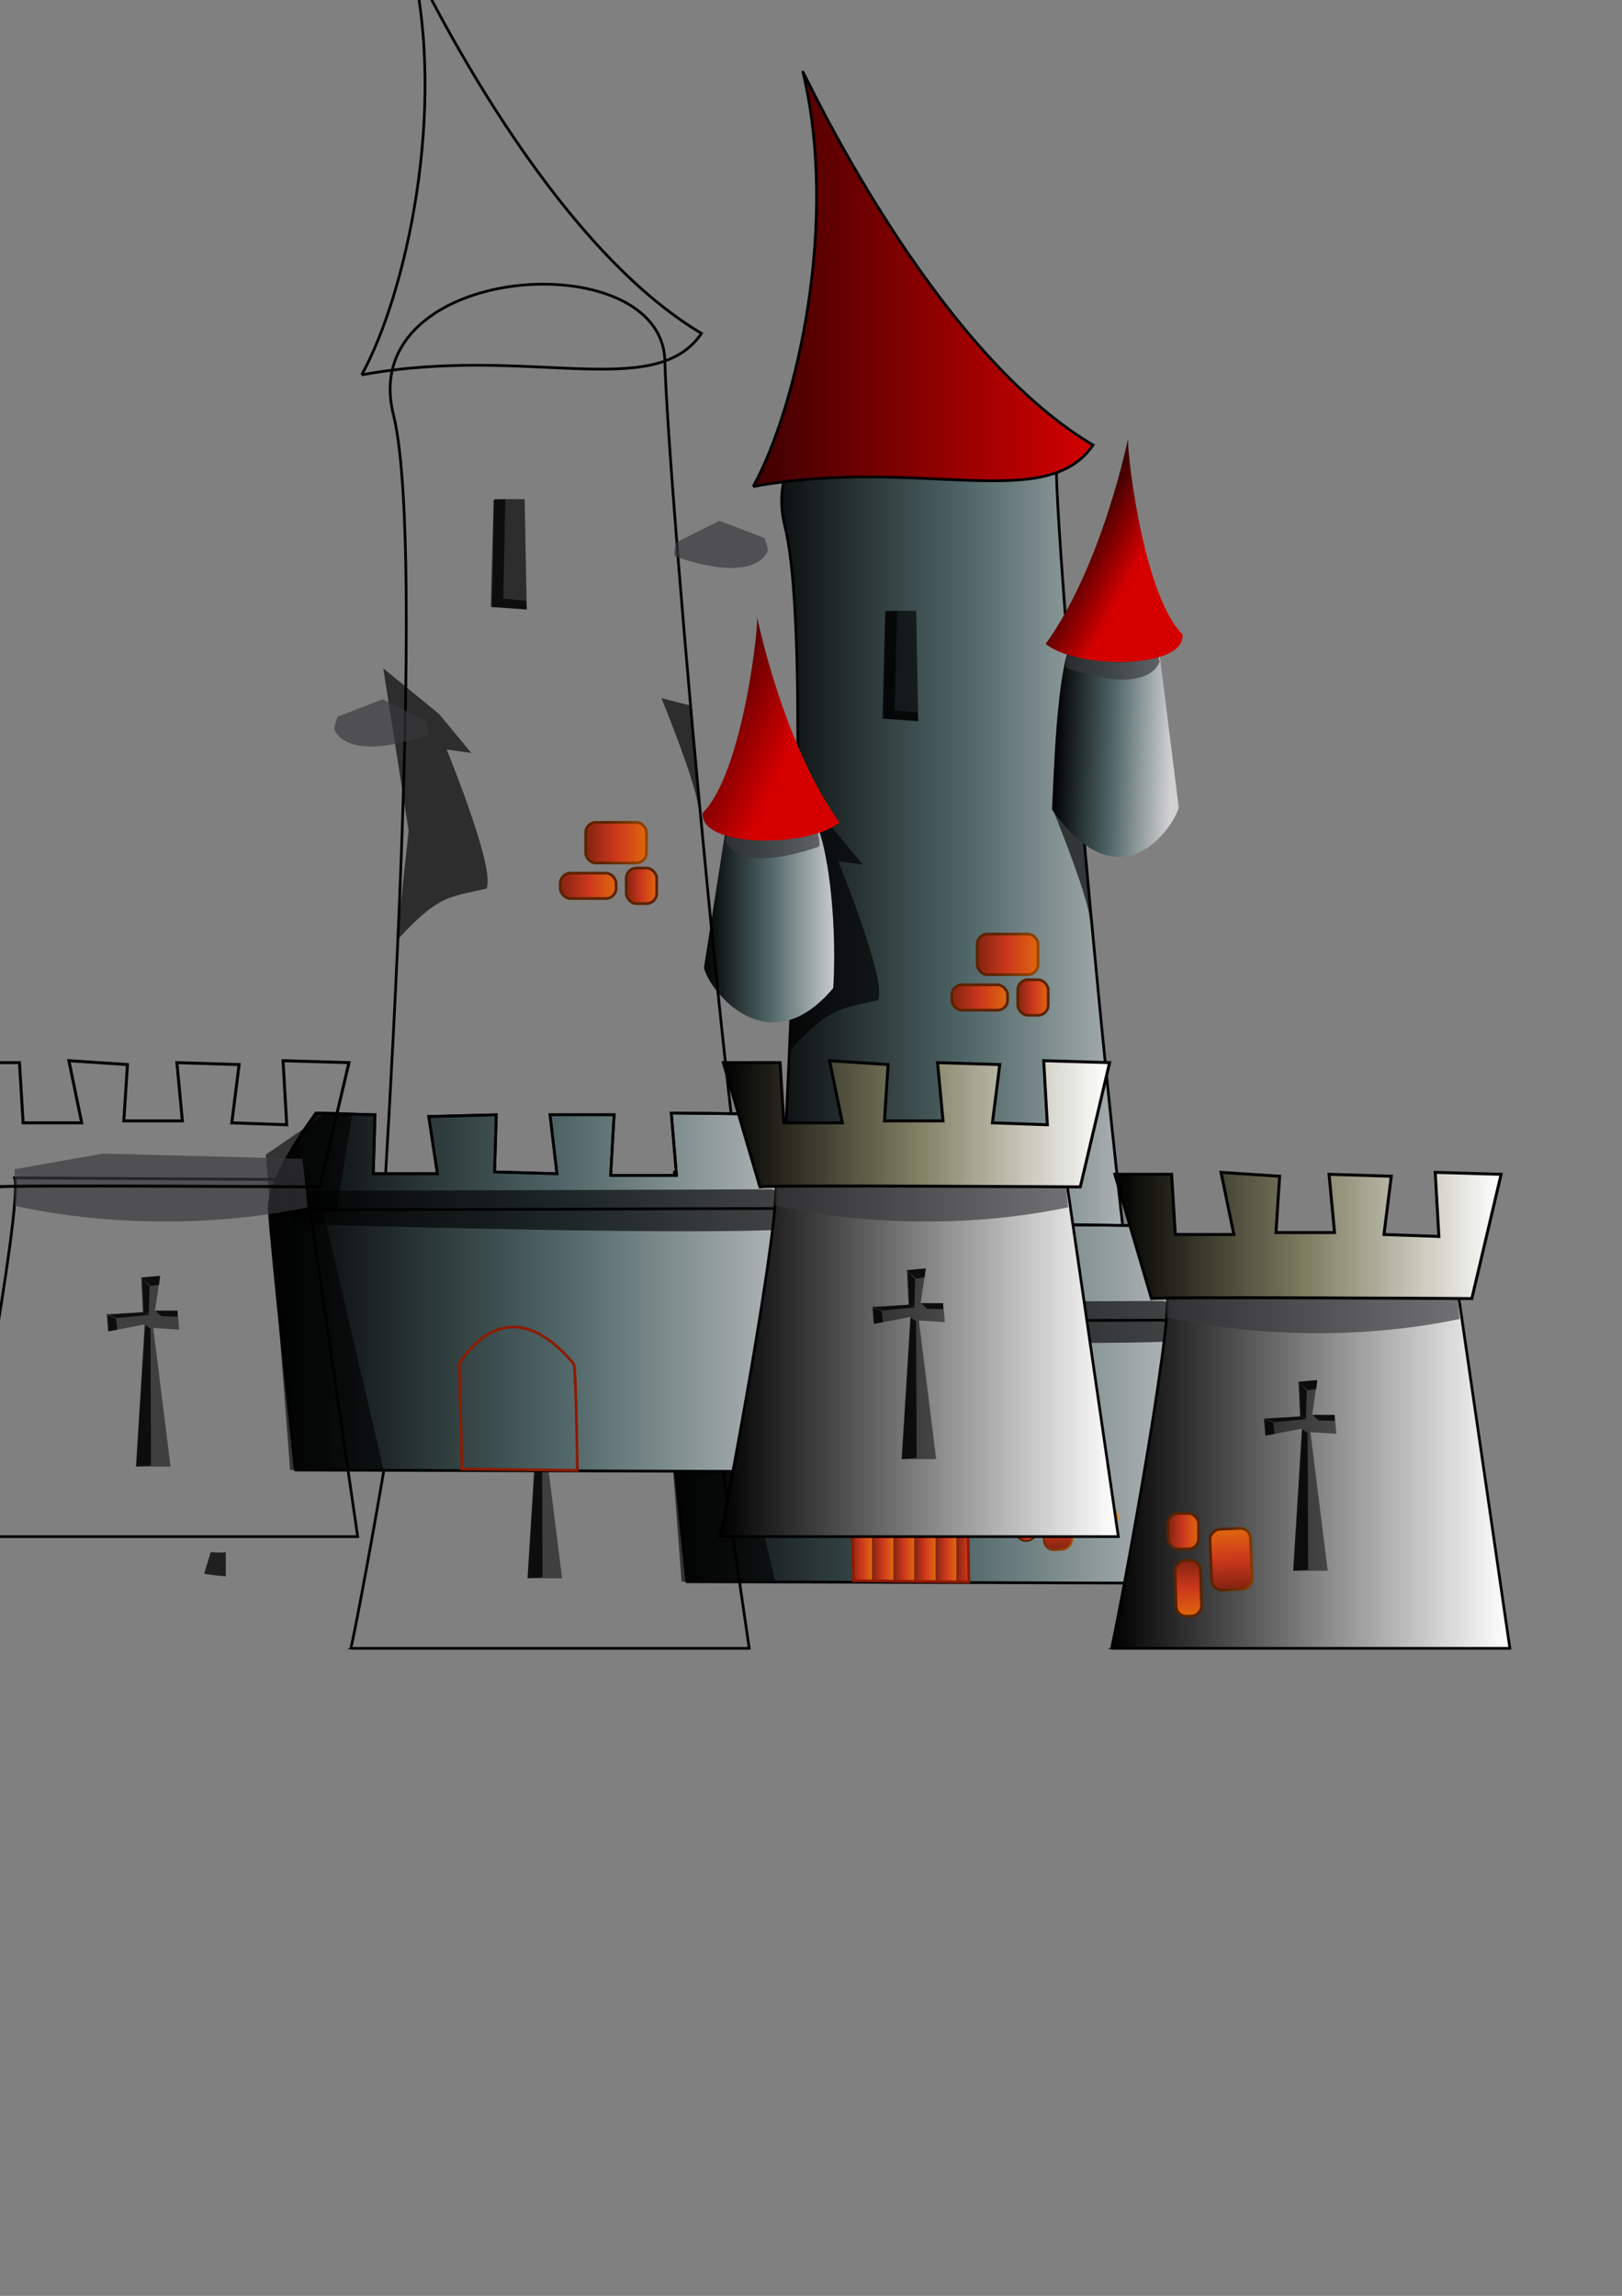 <?xml version="1.0"?><svg width="793.333" height="1122.667" xmlns="http://www.w3.org/2000/svg" xmlns:xlink="http://www.w3.org/1999/xlink">
 <rect width="100%" height="100%" fill="#808080" stroke="none"/>
 <title>bommuito</title>
 <defs>
  <linearGradient id="linearGradient5500">
   <stop stop-color="#5b2300" offset="0" id="stop5501"/>
   <stop stop-color="#fa890d" offset="1" id="stop5503"/>
  </linearGradient>
  <linearGradient id="linearGradient4845">
   <stop stop-color="#822310" offset="0" id="stop4846"/>
   <stop stop-color="#cc371d" offset="0.5" id="stop4847"/>
   <stop stop-color="#df670d" offset="1" id="stop4848"/>
  </linearGradient>
  <linearGradient id="linearGradient2309">
   <stop stop-color="#000000" offset="0" id="stop2310"/>
   <stop stop-color="#7f7f62" offset="0.5" id="stop2312"/>
   <stop stop-color="#ffffff" offset="1" id="stop2311"/>
  </linearGradient>
  <linearGradient id="linearGradient2288">
   <stop stop-color="#000000" offset="0" id="stop2289"/>
   <stop stop-color="#506668" offset="0.5" id="stop2291"/>
   <stop stop-color="#d1d1d1" offset="1" id="stop2290"/>
  </linearGradient>
  <linearGradient id="linearGradient2283">
   <stop stop-color="#3e0000" offset="0" id="stop2284"/>
   <stop stop-color="#d40000" offset="1" id="stop2285"/>
  </linearGradient>
  <linearGradient id="linearGradient2279">
   <stop stop-color="#000" offset="0" id="stop2280"/>
   <stop stop-color="#fff" offset="1" id="stop2281"/>
  </linearGradient>
  <linearGradient y2="0.569" y1="0.194" xlink:href="#linearGradient2283" x2="0.64" x1="0.13" id="linearGradient2286"/>
  <linearGradient y2="0.5" y1="0.5" xlink:href="#linearGradient2288" x2="1" x1="0" id="linearGradient2287"/>
  <linearGradient y2="0.5" y1="0.5" xlink:href="#linearGradient2279" x2="1" x1="0" id="linearGradient2306"/>
  <linearGradient y2="0.5" y1="0.5" xlink:href="#linearGradient2309" x2="1" x1="0" id="linearGradient2308"/>
  <linearGradient y2="0.406" y1="0.338" xlink:href="#linearGradient2288" x2="0.052" x1="0.979" id="linearGradient2329"/>
  <linearGradient y2="0.675" y1="0.444" xlink:href="#linearGradient2283" x2="0.459" x1="0.724" id="linearGradient2330"/>
  <linearGradient y2="0.5" y1="0.5" xlink:href="#linearGradient2288" x2="1" x1="0" id="linearGradient2340"/>
  <linearGradient y2="0.5" y1="0.5" xlink:href="#linearGradient4845" x2="0.179" x1="0" spreadMethod="repeat" id="linearGradient4844"/>
  <linearGradient xlink:href="#linearGradient4845" id="linearGradient5482"/>
  <linearGradient xlink:href="#linearGradient4845" id="linearGradient5483"/>
  <linearGradient xlink:href="#linearGradient4845" id="linearGradient5484"/>
  <linearGradient xlink:href="#linearGradient4845" id="linearGradient5485"/>
  <linearGradient xlink:href="#linearGradient4845" id="linearGradient5486"/>
  <linearGradient xlink:href="#linearGradient4845" id="linearGradient5487"/>
  <linearGradient xlink:href="#linearGradient4845" id="linearGradient5488"/>
  <linearGradient xlink:href="#linearGradient4845" id="linearGradient5489"/>
  <linearGradient xlink:href="#linearGradient4845" id="linearGradient5490"/>
  <linearGradient y2="-5.773" y1="-1.644" xlink:href="#linearGradient5500" x2="-1.668" x1="-2.819" id="linearGradient5491"/>
  <linearGradient y2="-4.211" y1="-1.024" xlink:href="#linearGradient5500" x2="-1.744" x1="-2.633" id="linearGradient5492" gradientTransform="matrix(-1.192,-2.247748e-2,7.313563e-3,-0.839,0,0)"/>
  <linearGradient y2="-7.932" y1="-3.229" xlink:href="#linearGradient5500" x2="-0.996" x1="-2.308" id="linearGradient5493" gradientTransform="matrix(4.716565e-2,1.345,-0.743,1.955796e-2,0,0)"/>
  <linearGradient y2="-2.013" y1="2.116" xlink:href="#linearGradient5500" x2="1.227" x1="0.076" id="linearGradient5494" gradientTransform="matrix(3.037209e-2,2.089,-0.478,3.037209e-2,0,0)"/>
  <linearGradient y2="-2.968" y1="0.218" xlink:href="#linearGradient5500" x2="0.15" x1="-0.738" id="linearGradient5495" gradientTransform="matrix(-1.192,-2.247748e-2,7.313563e-3,-0.839,0,0)"/>
  <linearGradient y2="-6.029" y1="-1.326" xlink:href="#linearGradient5500" x2="1.254" x1="-0.057" id="linearGradient5496" gradientTransform="matrix(4.716565e-2,1.345,-0.743,1.955796e-2,0,0)"/>
  <linearGradient y2="-8.086" y1="-3.957" xlink:href="#linearGradient5500" x2="2.925" x1="1.773" id="linearGradient5497" gradientTransform="matrix(3.037209e-2,2.089,-0.478,3.037209e-2,0,0)"/>
  <linearGradient y2="-3.345" y1="-0.159" xlink:href="#linearGradient5500" x2="2.55" x1="1.662" id="linearGradient5498" gradientTransform="matrix(3.621195e-2,1.752,-0.57,2.547402e-2,0,0)"/>
  <linearGradient y2="-6.515" y1="-1.811" xlink:href="#linearGradient5500" x2="3.391" x1="2.08" id="linearGradient5499" gradientTransform="matrix(4.716565e-2,1.345,-0.743,1.955796e-2,0,0)"/>
  <linearGradient y2="0.5" y1="0.5" xlink:href="#linearGradient2288" x2="1" x1="0" id="linearGradient6142"/>
  <linearGradient y2="0.5" y1="0.5" xlink:href="#linearGradient2283" x2="1" x1="0" id="linearGradient6148"/>
  <linearGradient y2="0.675" y1="0.444" xlink:href="#linearGradient2283" x2="0.541" x1="0.276" id="svg_1"/>
  <linearGradient y2="0.406" y1="0.338" xlink:href="#linearGradient2288" x2="0.948" x1="0.021" id="svg_2"/>
 </defs>
 <g>
  <title>Layer 1</title>
  <g id="g6149">
   <path fill="url(#linearGradient6142)" fill-rule="evenodd" stroke="#000000" stroke-width="1pt" id="path5520" d="m373.98,722.7c0,0 28.544,-390.928 9.928,-465.39c-18.616,-74.462 131.55,-84.391 132.791,-26.062c1.241,58.329 37.231,465.39 50.883,485.247c13.651,19.857 -193.602,6.205 -193.602,6.205z"/>
   <path fill="url(#linearGradient2340)" fill-rule="evenodd" stroke="#000000" stroke-width="1pt" id="path2339" d="m335.936,773.448l276.272,0.847l-27.119,-159.323l-26.695,-15.678l-38.56,-0.424l2.542,30.509l-32.204,0l1.695,-29.661l-31.356,0l3.39,28.814l-30.509,-0.847l0.847,-27.966l-33.051,0.847l4.237,27.966l-31.356,0l0.847,-28.814l-28.814,-0.848c0,0 -23.729,31.356 -22.881,47.458c0.847,16.102 12.712,127.119 12.712,127.119z"/>
   <g id="g2343">
    <path fill="#000000" fill-opacity="0.629" fill-rule="evenodd" stroke-width="1pt" id="path2342" d="m331.699,637.006l3.39,16.102c0,0 191.526,5.932 243.221,2.542c22.034,-9.322 -9.322,-19.492 -9.322,-19.492l-237.289,0.847z"/>
    <path fill="url(#linearGradient2340)" fill-rule="evenodd" stroke="#000000" stroke-width="1pt" id="path2341" d="m590.174,645.481l-5.085,-30.509l-26.695,-15.678l-38.56,-0.424l2.542,30.509l-32.204,0l1.695,-29.661l-31.356,0l3.39,28.814l-30.509,-0.847l0.847,-27.966l-33.051,0.847l4.237,27.966l-31.356,0l0.847,-28.814l-28.814,-0.848c0,0 -23.729,31.356 -22.881,47.458l266.95,-0.848z"/>
   </g>
   <g id="g2318">
    <path fill="url(#linearGradient2306)" fill-rule="evenodd" stroke="#000000" stroke-width="1pt" id="path2300" d="m543.564,806.009c0.847,0 31.356,-161.865 27.119,-175.424l142.373,0.847l25.424,174.577l-194.916,0z"/>
    <path fill="#39393c" fill-opacity="0.661" fill-rule="evenodd" stroke-width="1pt" id="path2313" d="m570.682,626.347l0,17.797c0,0 66.102,16.949 143.221,0.847c0,-0.847 -2.542,-25.424 -2.542,-23.729l-97.458,-2.542l-43.221,7.627z"/>
    <path fill="url(#linearGradient2308)" fill-rule="evenodd" stroke="#000000" stroke-width="1.088pt" id="path2307" d="m563.2,634.989c-4.477,-15.19 -17.906,-60.761 -17.906,-60.761l27.755,0l1.791,29.431l28.65,0l-6.267,-30.38l28.65,1.899l-1.791,27.532l28.65,0l-2.686,-28.482l30.441,0.949l-3.581,28.482l26.86,0.949l-1.791,-31.33l32.232,0.949l-14.325,60.761c0,0 -155.787,-0.949 -156.682,0z"/>
   </g>
   <path fill="#000000" fill-opacity="0.602" fill-rule="evenodd" stroke-width="1pt" id="path2969" d="m351.19,598.871l12.712,0l-7.627,46.61l-6.78,0.848l29.661,127.119l-45.763,0l-11.864,-154.238l29.661,-20.339z"/>
   <g id="g2335">
    <path fill="url(#linearGradient2306)" fill-rule="evenodd" stroke="#000000" stroke-width="1pt" id="path2336" d="m171.529,806.009c0.847,0 31.356,-161.865 27.119,-175.424l142.373,0.847l25.424,174.577l-194.916,0z"/>
    <path fill="#39393c" fill-opacity="0.661" fill-rule="evenodd" stroke-width="1pt" id="path2337" d="m198.647,626.347l0,17.797c0,0 66.102,16.949 143.221,0.847c0,-0.847 -2.542,-25.424 -2.542,-23.729l-97.458,-2.542l-43.221,7.627z"/>
    <path fill="url(#linearGradient2308)" fill-rule="evenodd" stroke="#000000" stroke-width="1.088pt" id="path2338" d="m191.165,634.989c-4.477,-15.19 -17.906,-60.761 -17.906,-60.761l27.755,0l1.791,29.431l28.65,0l-6.267,-30.38l28.65,1.899l-1.791,27.532l28.65,0l-2.686,-28.482l30.441,0.949l-3.581,28.482l26.86,0.949l-1.791,-31.33l32.232,0.949l-14.325,60.761c0,0 -155.787,-0.949 -156.682,0z"/>
   </g>
   <path fill="#000000" fill-opacity="0.75" fill-rule="nonzero" stroke-width="1pt" id="path2346" d="m110.45,770.863c-3.569,-0.327 -7.048,-0.699 -10.606,-1.307l3.219,-10.593c2.474,0.193 4.913,0.346 7.387,0.12l0,11.781z"/>
   <g id="g4219">
    <path fill="#000000" fill-opacity="0.507" fill-rule="evenodd" stroke-width="1pt" id="path2347" d="m260.512,679.379l0.847,16.949l-17.797,0.847l0.847,8.475l17.797,-3.39l-4.237,69.492l16.949,0l-8.475,-67.797l12.712,0.847l-0.847,-9.322l-11.017,0l2.542,-16.949l-9.322,0.847z"/>
    <path fill="#000000" fill-opacity="0.796" fill-rule="evenodd" stroke-width="1pt" id="path3591" d="m269.743,678.468l-9.219,0.875l4.594,4.156l4.188,-0.656l0.438,-4.375zm-8.781,1.312l0.656,16.469l2.625,0.875l0.438,-13.406l-3.719,-3.938zm0.656,16.469l-17.344,1.312l4.406,1.531l16,-1.531l-3.062,-1.312zm5.938,-0.688l2.844,2.656l7.906,0.219l0,-2.875l-10.75,0zm-23.5,2.219l0.438,7.875l4.406,-0.875l-0.656,-5.469l-4.188,-1.531zm18.438,4.812l-4.375,69.125l7.219,-0.469l-0.219,-66.906l-2.625,-1.75z"/>
   </g>
   <path fill="url(#linearGradient4844)" fill-rule="evenodd" stroke="#8c1b00" stroke-width="1pt" id="path4222" d="m417.417,772.963l-1.241,-51.503c0,0 22.339,-40.334 55.847,0c1.241,0 1.862,52.124 1.862,52.124l-56.467,-0.621z"/>
   <g id="g4849">
    <path fill="#000000" fill-opacity="0.507" fill-rule="evenodd" stroke-width="1pt" id="path4850" d="m634.992,675.729l0.847,16.949l-17.797,0.847l0.848,8.475l17.797,-3.39l-4.237,69.492l16.949,0l-8.475,-67.797l12.712,0.847l-0.847,-9.322l-11.017,0l2.542,-16.949l-9.322,0.847z"/>
    <path fill="#000000" fill-opacity="0.796" fill-rule="evenodd" stroke-width="1pt" id="path4851" d="m644.223,674.817l-9.219,0.875l4.594,4.156l4.188,-0.656l0.438,-4.375zm-8.781,1.312l0.656,16.469l2.625,0.875l0.438,-13.406l-3.719,-3.938zm0.656,16.469l-17.344,1.312l4.406,1.531l16,-1.531l-3.062,-1.312zm5.938,-0.688l2.844,2.656l7.906,0.219l0,-2.875l-10.75,0zm-23.5,2.219l0.438,7.875l4.406,-0.875l-0.656,-5.469l-4.188,-1.531zm18.438,4.812l-4.375,69.125l7.219,-0.469l-0.219,-66.906l-2.625,-1.75z"/>
   </g>
   <g id="g5504">
    <rect fill="url(#linearGradient5490)" fill-rule="evenodd" stroke="url(#linearGradient5499)" stroke-width="1pt" y="479.089" x="497.79" width="14.892" ry="4.964" rx="4.964" id="rect4852" height="17.375"/>
    <rect fill="url(#linearGradient5489)" fill-rule="evenodd" stroke="url(#linearGradient5498)" stroke-width="1pt" y="456.751" x="477.934" width="29.785" ry="4.964" rx="4.964" id="rect4853" height="19.857"/>
    <rect fill="url(#linearGradient5488)" fill-rule="evenodd" stroke="url(#linearGradient5497)" stroke-width="1pt" y="481.571" x="465.523" width="27.303" ry="4.964" rx="4.964" id="rect4854" height="12.41"/>
   </g>
   <g transform="matrix(0.695,0,0,0.724,549.049,17.115) " id="g5512">
    <rect fill="url(#linearGradient5487)" fill-rule="evenodd" stroke="url(#linearGradient5496)" stroke-width="1pt" y="999.673" x="-75.396" width="14.892" ry="6.859" rx="7.143" id="rect4855" height="17.375"/>
    <rect fill="url(#linearGradient5486)" fill-rule="evenodd" stroke="url(#linearGradient5495)" stroke-width="1pt" y="-99.043" x="-1020.342" width="29.785" transform="matrix(-0.043,-0.999,0.999,-0.043,0,0) " ry="7.143" rx="6.86" id="rect4856" height="19.857"/>
    <rect fill="url(#linearGradient5485)" fill-rule="evenodd" stroke="url(#linearGradient5494)" stroke-width="1pt" y="994.709" x="-30.719" width="27.303" ry="6.859" rx="7.143" id="rect4857" height="12.41"/>
   </g>
   <g id="g5516">
    <rect fill="url(#linearGradient5484)" fill-rule="evenodd" stroke="url(#linearGradient5493)" stroke-width="1pt" y="740.075" x="571.306" width="14.892" ry="4.964" rx="4.964" id="rect4858" height="17.375"/>
    <rect fill="url(#linearGradient5483)" fill-rule="evenodd" stroke="url(#linearGradient5492)" stroke-width="1pt" y="558.917" x="-802.607" width="29.785" transform="matrix(-0.043,-0.999,0.999,-0.043,0,0) " ry="4.964" rx="4.964" id="rect4859" height="19.857"/>
    <rect fill="url(#linearGradient5482)" fill-rule="evenodd" stroke="url(#linearGradient5491)" stroke-width="1pt" y="-563.6" x="779.709" width="27.303" transform="matrix(0.03,1,-1,0.03,0,0) " ry="4.964" rx="4.964" id="rect4860" height="12.41"/>
   </g>
   <g id="g5508">
    <rect fill="url(#linearGradient5490)" fill-rule="evenodd" stroke="url(#linearGradient5499)" stroke-width="1pt" y="779.177" x="336.749" width="14.892" ry="4.964" rx="4.964" id="rect5509" height="17.375"/>
    <rect fill="url(#linearGradient5489)" fill-rule="evenodd" stroke="url(#linearGradient5498)" stroke-width="1pt" y="756.838" x="316.892" width="29.785" ry="4.964" rx="4.964" id="rect5510" height="19.857"/>
    <rect fill="url(#linearGradient5488)" fill-rule="evenodd" stroke="url(#linearGradient5497)" stroke-width="1pt" y="781.659" x="304.482" width="27.303" ry="4.964" rx="4.964" id="rect5511" height="12.41"/>
   </g>
   <path fill="#000000" fill-opacity="0.652" fill-rule="evenodd" stroke-width="1pt" id="path6143" d="m406.247,403.753l15.781,19.056l-12.058,-1.682c0,0 24.358,59.335 19.394,68.022c-19.152,4.296 -23.712,3.532 -43.539,25.056c1.454,-16.31 5.53,-53.365 5.53,-53.365l-12.41,-79.427l27.303,22.339z"/>
   <g id="g2314">
    <path fill="url(#linearGradient2287)" fill-rule="evenodd" stroke-width="1pt" id="path2278" d="m356.149,397.543l-11.823,75.671c2.482,11.169 31.385,47.9 63.195,9.95c2.166,-33.933 -3.113,-85.621 -15.567,-90.291l-35.805,4.67z"/>
    <path fill="#39393c" fill-opacity="0.661" fill-rule="evenodd" stroke-width="1pt" id="path2297" d="m356.637,405.042l-1.271,3.814l-0.424,2.119c0,0 4.237,17.373 45.763,2.966c0.424,-2.966 -0.847,-6.78 -0.847,-6.78l-21.187,-10.593l-22.034,8.475z"/>
    <path fill="url(#linearGradient2286)" fill-rule="evenodd" stroke-width="1pt" id="path2275" d="m370.159,301.025c1.557,0 -6.227,76.281 -26.465,96.518c-1.557,17.124 51.373,17.124 66.94,4.67c-28.021,-38.919 -40.475,-101.189 -40.475,-101.189z"/>
   </g>
   <path fill="#000000" fill-opacity="0.652" fill-rule="evenodd" stroke-width="1pt" id="path6144" d="m515.004,395.998c0,0 16.214,39.522 17.903,52.359c1.689,12.836 -3.378,-48.643 -3.378,-48.643l-14.525,-3.716z"/>
   <g id="g2331">
    <path fill="url(#svg_2)" fill-rule="evenodd" stroke-width="1pt" id="path2323" d="m565.919,310.217l10.582,84.358c0,4.964 -26.421,51.623 -61.954,1.263c1.557,-32.692 3.113,-85.621 15.567,-90.291l35.805,4.67z"/>
    <path fill="#39393c" fill-opacity="0.661" fill-rule="evenodd" stroke-width="1pt" id="path2324" d="m565.431,317.715l1.271,3.814l0.424,2.119c0,0 -4.237,17.373 -45.763,2.966c-0.424,-2.966 0.847,-6.78 0.847,-6.78l21.187,-10.593l22.034,8.475z"/>
    <path fill="url(#svg_1)" fill-rule="evenodd" stroke-width="1pt" id="path2325" d="m551.908,213.698c-1.557,0 6.227,76.281 26.465,96.518c1.557,17.124 -51.373,17.124 -66.94,4.67c28.022,-38.919 40.475,-101.189 40.475,-101.189z"/>
   </g>
   <path fill="#000000" fill-opacity="0.652" fill-rule="evenodd" stroke-width="1pt" id="path6145" d="m433.256,298.712l14.863,0l1.013,54.048l-16.89,-1.351l1.013,-52.697z"/>
   <path fill="#000000" fill-opacity="0.706" fill-rule="evenodd" stroke-width="1pt" id="path6146" d="m438.661,298.712l-1.013,48.643l11.147,1.013l0.338,4.054l-17.566,-1.013l1.351,-52.359l5.743,-0.338z"/>
   <path fill="url(#linearGradient6148)" fill-rule="evenodd" stroke="#000000" stroke-width="1pt" id="path6147" d="m368.399,237.909c21.619,-39.185 41.887,-129.714 24.321,-202.679c0,-1.351 62.155,135.119 141.875,182.411c-22.97,33.78 -85.125,5.405 -166.197,20.268z"/>
  </g>
  <g id="svg_3">
   <path id="svg_4" fill="url(#linearGradient6142)" fill-rule="evenodd" stroke="#000000" stroke-width="1pt" d="m182.485,668.09c0,0 28.544,-390.928 9.928,-465.39c-18.616,-74.462 131.55,-84.391 132.791,-26.062c1.241,58.329 37.231,465.39 50.883,485.247c13.651,19.857 -193.602,6.205 -193.602,6.205z"/>
   <path id="svg_5" fill="url(#linearGradient2340)" fill-rule="evenodd" stroke="#000000" stroke-width="1pt" d="m144.44,718.837l276.272,0.847l-27.119,-159.323l-26.695,-15.678l-38.56,-0.424l2.542,30.509l-32.203,0l1.695,-29.661l-31.356,0l3.39,28.814l-30.509,-0.847l0.847,-27.966l-33.051,0.847l4.237,27.966l-31.356,0l0.847,-28.814l-28.814,-0.848c0,0 -23.729,31.356 -22.881,47.458c0.847,16.102 12.712,127.119 12.712,127.119z"/>
   <g id="svg_6">
    <path id="svg_7" fill="#000000" fill-opacity="0.629" fill-rule="evenodd" stroke-width="1pt" d="m140.203,582.396l3.39,16.102c0,0 191.526,5.932 243.221,2.542c22.034,-9.322 -9.322,-19.492 -9.322,-19.492l-237.289,0.847z"/>
    <path id="svg_8" fill="url(#linearGradient2340)" fill-rule="evenodd" stroke="#000000" stroke-width="1pt" d="m398.679,590.87l-5.085,-30.509l-26.695,-15.678l-38.56,-0.424l2.542,30.509l-32.203,0l1.695,-29.661l-31.356,0l3.39,28.814l-30.509,-0.847l0.847,-27.966l-33.051,0.847l4.237,27.966l-31.356,0l0.847,-28.814l-28.814,-0.848c0,0 -23.729,31.356 -22.881,47.458l266.95,-0.848z"/>
   </g>
   <g id="svg_9">
    <path id="svg_10" fill="url(#linearGradient2306)" fill-rule="evenodd" stroke="#000000" stroke-width="1pt" d="m352.068,751.398c0.847,0 31.356,-161.865 27.119,-175.424l142.373,0.847l25.424,174.577l-194.916,0z"/>
    <path id="svg_11" fill="#39393c" fill-opacity="0.661" fill-rule="evenodd" stroke-width="1pt" d="m379.187,571.737l0,17.797c0,0 66.102,16.949 143.221,0.847c0,-0.847 -2.542,-25.424 -2.542,-23.729l-97.458,-2.542l-43.221,7.627z"/>
    <path id="svg_12" fill="url(#linearGradient2308)" fill-rule="evenodd" stroke="#000000" stroke-width="1.088pt" d="m371.705,580.379c-4.477,-15.19 -17.906,-60.761 -17.906,-60.761l27.755,0l1.791,29.431l28.65,0l-6.267,-30.38l28.65,1.899l-1.791,27.532l28.65,0l-2.686,-28.482l30.441,0.949l-3.581,28.482l26.86,0.949l-1.791,-31.33l32.232,0.949l-14.325,60.761c0,0 -155.787,-0.949 -156.682,0z"/>
   </g>
   <path id="svg_13" fill="#000000" fill-opacity="0.602" fill-rule="evenodd" stroke-width="1pt" d="m159.695,544.26l12.712,0l-7.627,46.61l-6.78,0.848l29.661,127.119l-45.763,0l-11.864,-154.238l29.661,-20.339z"/>
   <g id="svg_14">
    <path id="svg_15" fill="url(#linearGradient2306)" fill-rule="evenodd" stroke="#000000" stroke-width="1pt" d="m-19.967,751.398c0.847,0 31.356,-161.865 27.119,-175.424l142.373,0.847l25.424,174.577l-194.916,0z"/>
    <path id="svg_16" fill="#39393c" fill-opacity="0.661" fill-rule="evenodd" stroke-width="1pt" d="m7.152,571.737l0,17.797c0,0 66.102,16.949 143.221,0.847c0,-0.847 -2.542,-25.424 -2.542,-23.729l-97.458,-2.542l-43.221,7.627z"/>
    <path id="svg_17" fill="url(#linearGradient2308)" fill-rule="evenodd" stroke="#000000" stroke-width="1.088pt" d="m-0.33,580.379c-4.477,-15.19 -17.906,-60.761 -17.906,-60.761l27.755,0l1.791,29.431l28.65,0l-6.267,-30.38l28.65,1.899l-1.791,27.532l28.65,0l-2.686,-28.482l30.441,0.949l-3.581,28.482l26.86,0.949l-1.791,-31.33l32.232,0.949l-14.325,60.761c0,0 -155.787,-0.949 -156.682,0z"/>
   </g>
   <path id="svg_18" fill="#000000" fill-opacity="0.75" fill-rule="nonzero" stroke-width="1pt" d="m-81.045,716.253c-3.569,-0.327 -7.048,-0.699 -10.606,-1.307l3.219,-10.593c2.474,0.193 4.913,0.346 7.387,0.12l0,11.781z"/>
   <g id="svg_19">
    <path id="svg_20" fill="#000000" fill-opacity="0.507" fill-rule="evenodd" stroke-width="1pt" d="m69.016,624.769l0.847,16.949l-17.797,0.847l0.847,8.475l17.797,-3.39l-4.237,69.492l16.949,0l-8.475,-67.797l12.712,0.847l-0.847,-9.322l-11.017,0l2.542,-16.949l-9.322,0.847z"/>
    <path id="svg_21" fill="#000000" fill-opacity="0.796" fill-rule="evenodd" stroke-width="1pt" d="m78.247,623.857l-9.219,0.875l4.594,4.156l4.188,-0.656l0.438,-4.375zm-8.781,1.312l0.656,16.469l2.625,0.875l0.438,-13.406l-3.719,-3.938zm0.656,16.469l-17.344,1.312l4.406,1.531l16,-1.531l-3.062,-1.312zm5.938,-0.688l2.844,2.656l7.906,0.219l0,-2.875l-10.75,0zm-23.5,2.219l0.438,7.875l4.406,-0.875l-0.656,-5.469l-4.188,-1.531zm18.438,4.812l-4.375,69.125l7.219,-0.469l-0.219,-66.906l-2.625,-1.75z"/>
   </g>
   <path id="svg_22" fill="url(#linearGradient4844)" fill-rule="evenodd" stroke="#8c1b00" stroke-width="1pt" d="m225.921,718.352l-1.241,-51.503c0,0 22.339,-40.334 55.847,0c1.241,0 1.862,52.124 1.862,52.124l-56.467,-0.621z"/>
   <g id="svg_23">
    <path id="svg_24" fill="#000000" fill-opacity="0.507" fill-rule="evenodd" stroke-width="1pt" d="m443.497,621.118l0.847,16.949l-17.797,0.847l0.848,8.475l17.797,-3.39l-4.237,69.492l16.949,0l-8.475,-67.797l12.712,0.847l-0.847,-9.322l-11.017,0l2.542,-16.949l-9.322,0.847z"/>
    <path id="svg_25" fill="#000000" fill-opacity="0.796" fill-rule="evenodd" stroke-width="1pt" d="m452.728,620.206l-9.219,0.875l4.594,4.156l4.188,-0.656l0.438,-4.375zm-8.781,1.312l0.656,16.469l2.625,0.875l0.438,-13.406l-3.719,-3.938zm0.656,16.469l-17.344,1.312l4.406,1.531l16,-1.531l-3.062,-1.312zm5.938,-0.688l2.844,2.656l7.906,0.219l0,-2.875l-10.75,0zm-23.5,2.219l0.438,7.875l4.406,-0.875l-0.656,-5.469l-4.188,-1.531zm18.438,4.812l-4.375,69.125l7.219,-0.469l-0.219,-66.906l-2.625,-1.75z"/>
   </g>
   <g id="svg_26">
    <rect id="svg_27" fill="url(#linearGradient5490)" fill-rule="evenodd" stroke="url(#linearGradient5499)" stroke-width="1pt" y="424.479" x="306.295" width="14.892" ry="4.964" rx="4.964" height="17.375"/>
    <rect id="svg_28" fill="url(#linearGradient5489)" fill-rule="evenodd" stroke="url(#linearGradient5498)" stroke-width="1pt" y="402.14" x="286.438" width="29.785" ry="4.964" rx="4.964" height="19.857"/>
    <rect id="svg_29" fill="url(#linearGradient5488)" fill-rule="evenodd" stroke="url(#linearGradient5497)" stroke-width="1pt" y="426.961" x="274.028" width="27.303" ry="4.964" rx="4.964" height="12.41"/>
   </g>
   <g id="svg_30" transform="matrix(0.695,0,0,0.724,549.049,17.115) ">
    <rect id="svg_31" fill="url(#linearGradient5487)" fill-rule="evenodd" stroke="url(#linearGradient5496)" stroke-width="1pt" y="924.217" x="-350.948" width="14.892" ry="6.859" rx="7.143" height="17.375"/>
    <rect id="svg_32" fill="url(#linearGradient5486)" fill-rule="evenodd" stroke="url(#linearGradient5495)" stroke-width="1pt" y="-371.079" x="-933.056" width="29.785" transform="matrix(-0.043,-0.999,0.999,-0.043,0,0) " ry="7.143" rx="6.86" height="19.857"/>
    <rect id="svg_33" fill="url(#linearGradient5485)" fill-rule="evenodd" stroke="url(#linearGradient5494)" stroke-width="1pt" y="919.252" x="-306.27" width="27.303" ry="6.859" rx="7.143" height="12.41"/>
   </g>
   <g id="svg_34">
    <rect id="svg_35" fill="url(#linearGradient5484)" fill-rule="evenodd" stroke="url(#linearGradient5493)" stroke-width="1pt" y="685.464" x="379.81" width="14.892" ry="4.964" rx="4.964" height="17.375"/>
    <rect id="svg_36" fill="url(#linearGradient5483)" fill-rule="evenodd" stroke="url(#linearGradient5492)" stroke-width="1pt" y="369.958" x="-739.777" width="29.785" transform="matrix(-0.043,-0.999,0.999,-0.043,0,0) " ry="4.964" rx="4.964" height="19.857"/>
    <rect id="svg_37" fill="url(#linearGradient5482)" fill-rule="evenodd" stroke="url(#linearGradient5491)" stroke-width="1pt" y="-373.852" x="719.308" width="27.303" transform="matrix(0.03,1,-1,0.03,0,0) " ry="4.964" rx="4.964" height="12.41"/>
   </g>
   <g id="svg_38">
    <rect id="svg_39" fill="url(#linearGradient5490)" fill-rule="evenodd" stroke="url(#linearGradient5499)" stroke-width="1pt" y="724.566" x="145.254" width="14.892" ry="4.964" rx="4.964" height="17.375"/>
    <rect id="svg_40" fill="url(#linearGradient5489)" fill-rule="evenodd" stroke="url(#linearGradient5498)" stroke-width="1pt" y="702.228" x="125.397" width="29.785" ry="4.964" rx="4.964" height="19.857"/>
    <rect id="svg_41" fill="url(#linearGradient5488)" fill-rule="evenodd" stroke="url(#linearGradient5497)" stroke-width="1pt" y="727.048" x="112.986" width="27.303" ry="4.964" rx="4.964" height="12.41"/>
   </g>
   <path id="svg_42" fill="#000000" fill-opacity="0.652" fill-rule="evenodd" stroke-width="1pt" d="m214.752,349.142l15.781,19.056l-12.058,-1.682c0,0 24.358,59.335 19.394,68.022c-19.152,4.296 -23.712,3.532 -43.539,25.056c1.454,-16.31 5.53,-53.365 5.53,-53.365l-12.41,-79.427l27.303,22.339z"/>
   <g id="svg_43">
    <path id="svg_44" fill="url(#linearGradient2287)" fill-rule="evenodd" stroke-width="1pt" d="m164.653,342.933l-11.823,75.671c2.482,11.169 31.385,47.9 63.195,9.95c2.166,-33.933 -3.113,-85.621 -15.567,-90.291l-35.805,4.67z"/>
    <path id="svg_45" fill="#39393c" fill-opacity="0.661" fill-rule="evenodd" stroke-width="1pt" d="m165.141,350.431l-1.271,3.814l-0.424,2.119c0,0 4.237,17.373 45.763,2.966c0.424,-2.966 -0.847,-6.78 -0.847,-6.78l-21.187,-10.593l-22.034,8.475z"/>
    <path id="svg_46" fill="url(#linearGradient2286)" fill-rule="evenodd" stroke-width="1pt" d="m178.664,246.415c1.557,0 -6.227,76.281 -26.465,96.518c-1.557,17.124 51.373,17.124 66.94,4.67c-28.021,-38.919 -40.475,-101.189 -40.475,-101.189z"/>
   </g>
   <path id="svg_47" fill="#000000" fill-opacity="0.652" fill-rule="evenodd" stroke-width="1pt" d="m323.508,341.388c0,0 16.214,39.522 17.903,52.359c1.689,12.836 -3.378,-48.643 -3.378,-48.643l-14.525,-3.716z"/>
   <g id="svg_48">
    <path id="svg_49" fill="url(#svg_2)" fill-rule="evenodd" stroke-width="1pt" d="m374.424,255.606l10.582,84.358c0,4.964 -26.421,51.623 -61.954,1.263c1.557,-32.692 3.113,-85.621 15.567,-90.291l35.805,4.67z"/>
    <path id="svg_50" fill="#39393c" fill-opacity="0.661" fill-rule="evenodd" stroke-width="1pt" d="m373.935,263.104l1.271,3.814l0.424,2.119c0,0 -4.237,17.373 -45.763,2.966c-0.424,-2.966 0.847,-6.78 0.847,-6.78l21.187,-10.593l22.034,8.475z"/>
    <path id="svg_51" fill="url(#svg_1)" fill-rule="evenodd" stroke-width="1pt" d="m360.413,159.088c-1.557,0 6.227,76.281 26.465,96.518c1.557,17.124 -51.373,17.124 -66.94,4.67c28.021,-38.919 40.475,-101.189 40.475,-101.189z"/>
   </g>
   <path id="svg_52" fill="#000000" fill-opacity="0.652" fill-rule="evenodd" stroke-width="1pt" d="m241.761,244.102l14.863,0l1.013,54.048l-16.89,-1.351l1.013,-52.697z"/>
   <path id="svg_53" fill="#000000" fill-opacity="0.706" fill-rule="evenodd" stroke-width="1pt" d="m247.166,244.102l-1.013,48.643l11.147,1.013l0.338,4.054l-17.566,-1.013l1.351,-52.359l5.743,-0.338z"/>
   <path id="svg_54" fill="url(#linearGradient6148)" fill-rule="evenodd" stroke="#000000" stroke-width="1pt" d="m176.904,183.298c21.619,-39.185 41.887,-129.714 24.321,-202.679c0,-1.351 62.155,135.119 141.875,182.411c-22.97,33.78 -85.125,5.405 -166.197,20.268z"/>
  </g>
 </g>
</svg>